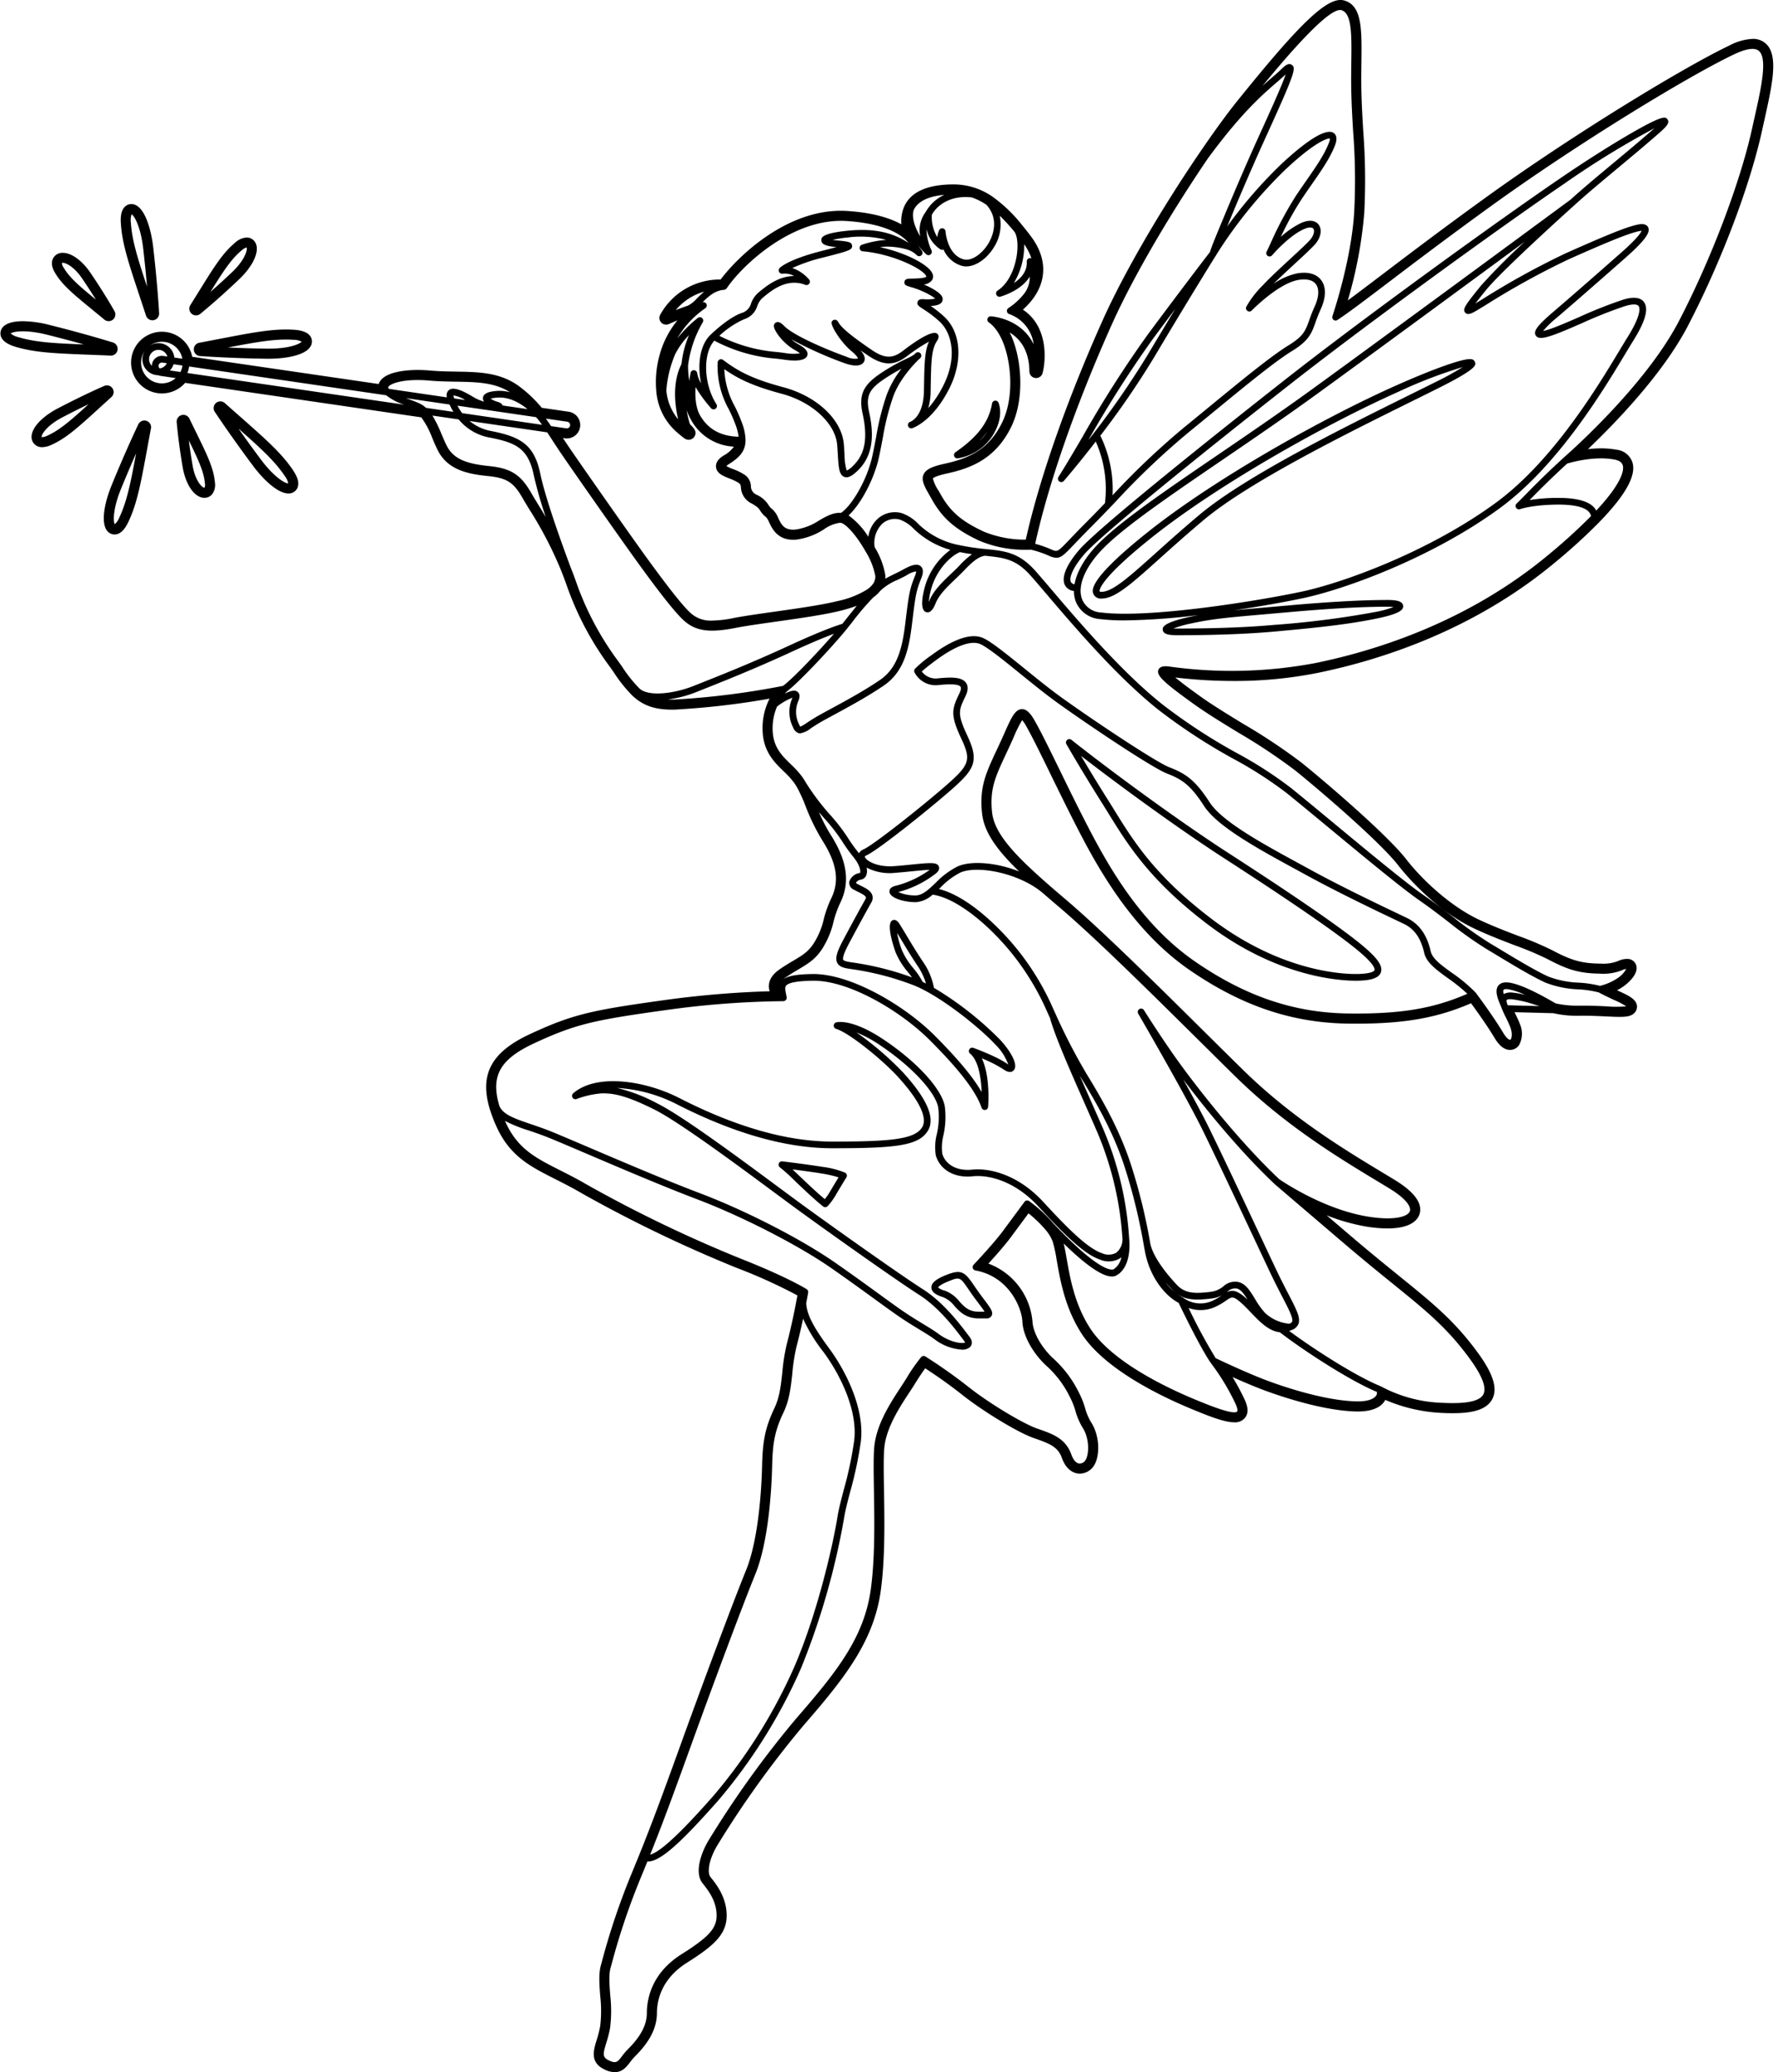 <?xml version="1.0" encoding="UTF-8"?>
<!DOCTYPE svg PUBLIC '-//W3C//DTD SVG 1.0//EN'
          'http://www.w3.org/TR/2001/REC-SVG-20010904/DTD/svg10.dtd'>
<svg height="492.1" preserveAspectRatio="xMidYMid meet" version="1.0" viewBox="-0.1 -0.0 422.3 492.1" width="422.3" xmlns="http://www.w3.org/2000/svg" xmlns:xlink="http://www.w3.org/1999/xlink" zoomAndPan="magnify"
><g id="change1_1"
  ><path d="M419.78,10.856a4.44,4.44,0,0,0-3.636-1.621,13.275,13.275,0,0,0-5.5,1.574C399.567,16.1,372.976,32.3,352.521,47.1c-10.291,7.439-18.438,13.625-24.386,18.141-3.227,2.45-5.918,4.493-8.111,6.1a103.675,103.675,0,0,0,3.907-20.77,152.374,152.374,0,0,0-.244-19.456c-.189-3.193-.384-6.5-.446-10.045-.038-2.158-.011-4.213.015-6.2.1-7.92.178-13.642-4.161-14.775a3.257,3.257,0,0,0-.821-.1c-4.311,0-11.895,8.378-24.384,23.839l-.071.088c-2.317,2.863-5.421,7.119-8.741,11.984l-.072.1c-9.585,14.052-18.263,29.03-23.208,40.058-8.465,18.877-15.081,37.767-18.261,52.095a25.734,25.734,0,0,1-9.969-1.906c-5.264-2.455-7.926-4.737-10.176-8.723q-.265-.472-.514-.9a10.36,10.36,0,0,1-1.421-3.011c.022-.02.422-.531,3.318-1.164,5.69-1.245,11.473-3.429,15.223-10.92,3.183-6.365,2.572-15.02.657-20.368a19.025,19.025,0,0,0-.944-2.2c2.308,1.383,4.633,4.06,4.686,9.239a1.593,1.593,0,0,0,1.406,1.566l.188.011a1.593,1.593,0,0,0,1.544-1.207c.96-3.84.99-11.329-4.688-15.037a17.129,17.129,0,0,0,2.33-2.507l.206-.283c3.282-4.578,3.041-9.793-.673-14.692-.69-.915-1.341-1.738-1.984-2.509l-.065-.085a34.463,34.463,0,0,0-7.042-6.764,16.119,16.119,0,0,0-9.494-2.9c-.729,0-1.481.036-2.3.112-4.7.43-7.767,2.129-9.121,5.048v0l-.028.058a8.752,8.752,0,0,0-.684,4.261c-2.556-1.42-6.581-2.766-12.857-3.175-.5-.033-1.006-.049-1.51-.049-13.569,0-24.872,11.37-28.569,16.328-.1,0-.209,0-.324,0a16.141,16.141,0,0,0-13.986,8.3,1.593,1.593,0,0,0,1.994,2.285l.125-.055c.656-.294,1.308-.573,1.94-.833a21.9,21.9,0,0,0-4.243,8.246,23.876,23.876,0,0,0-.783,8.589,14.422,14.422,0,0,0,4.849,9.7c1.86,1.592,2.172,1.821,2.854,1.821a1.612,1.612,0,0,0,1.482-.989c.412-.994-.139-1.652-1.2-2.723a26.427,26.427,0,0,1-.779-3.3,15.343,15.343,0,0,0,.934,2.089,1.768,1.768,0,0,0,.115.2,12.247,12.247,0,0,0,10.174,6.358,6.962,6.962,0,0,1-2.405,2.093c-.542.342-1.977,1.248-1.838,2.746.141,1.514,1.655,2.115,3.12,2.7a12,12,0,0,1,2.206,1.046c.5.345.518.476.588,1.1a4.467,4.467,0,0,0,2.58,3.829c1.474.854,1.692,1.2,1.946,1.607a5.664,5.664,0,0,0,1.459,1.628,4.674,4.674,0,0,1,.722,1.233c.742,1.544,1.983,4.129,5.7,4.129.275,0,.564-.015.857-.043a15.839,15.839,0,0,0,6.533-2.484,8.359,8.359,0,0,1,3.649-1.488,2.436,2.436,0,0,1,.332.022l.03,0c.9.164,3.324,2.4,5.79,6.761a17.242,17.242,0,0,1,2.314,5.777,2.994,2.994,0,0,1-.59,2.007l-.057.071a5.43,5.43,0,0,1-1.245,1.152l-.076.055a21.694,21.694,0,0,1-6.915,2.716c-3.8.951-9.835,1.8-15.164,2.556-3.668.518-7.133,1.008-9.55,1.48a26.849,26.849,0,0,1-5.1.612,7.033,7.033,0,0,1-5.225-1.844c-1.928-1.766-5.869-6.791-11.711-14.933-3.938-5.49-12.692-17.966-16.725-23.838-.651-.952-1.251-1.858-1.825-2.735l.427.063a2.712,2.712,0,0,0,.491.037,3.187,3.187,0,0,0,.463-6.34l-6.413-.938a30.533,30.533,0,0,0-5.313-5.061c-4.478-3.357-9.616-3.444-15.056-3.536-1.964-.033-4-.068-6.1-.25-1.032-.09-2.045-.136-3.009-.136-2.417,0-8.155.319-9.241,3.279l-.02.055L45.552,84.731a7.325,7.325,0,1,0-1.675,6.193l56.074,8.188a19.515,19.515,0,0,1,2.616,4.911c.37.868.753,1.765,1.183,2.666,2.374,4.967,7.294,5.875,12.13,6.379,4.413.453,6.015,1.485,8.164,5.258.488.853,1.059,1.783,1.664,2.768a91.61,91.61,0,0,1,7.382,14.195l.019.045.071.185c.466,1.174.84,2.157,1.177,3.093a72.47,72.47,0,0,0,10.512,19.9l.808,1.155a34.594,34.594,0,0,0,4.484,5.6,3.617,3.617,0,0,0,.286.247c2.382,2.112,5.1,3.014,9.082,3.014.229,0,.462,0,.7-.009a187.884,187.884,0,0,0,22.455-2.6q-.177.348-.347.727a15.407,15.407,0,0,0-1.316,6.756c.134,5.026,2.731,7.555,5.023,9.787a20.127,20.127,0,0,1,2.447,2.679,13.337,13.337,0,0,1,.769,1.226l.063.1.024.041.012.022a40.056,40.056,0,0,1,1.88,4.185,48.506,48.506,0,0,0,4.048,8.254c3.364,5.33,4.014,9.5,2.1,13.528a26.378,26.378,0,0,0-1.859,5.188,18.072,18.072,0,0,1-1.815,4.7c-1.461,2.711-3.035,3.643-5.416,5.053-.956.566-2.04,1.208-3.244,2.044-1.726,1.2-2.578,2.581-2.534,4.111a3.808,3.808,0,0,0,.192,1.087,231.878,231.878,0,0,0-25.583,2.18c-16.683,2.334-21.222,3.281-31.39,8.011-9.117,4.24-11.971,9.52-9.545,17.656l.015.047.024.068a33.869,33.869,0,0,0,1.3,3.528c3.206,7.539,8.076,10,14.241,13.12,2,1.011,4.068,2.057,6.349,3.394a319.936,319.936,0,0,0,36.829,17.718,124.861,124.861,0,0,1,14.345,6.514c-.074.4-.169.9-.282,1.481l-.02.127c-.393,2.065-1.178,5.968-2.132,9.569a46.135,46.135,0,0,0-1.152,7.1c-.326,3.028-.634,5.889-1.876,8.492-2.349,4.931-2.8,8.262-2.935,13.864-.089,3.819-.63,16.888-3.825,24.693C174,380.507,166.993,399.3,162,413.113c-4.3,11.892-6.9,19.03-10.295,27.452l-.058.144c-.538,1.321-1.091,2.679-1.673,4.089a165.722,165.722,0,0,0-7.089,20.945q-.153.561-.278,1.016c-.538,1.956-.349,4.514-.149,7.223a31,31,0,0,1,0,7.177,27.209,27.209,0,0,1-.847,3.318c-.755,2.489-1.611,5.31,1.836,6.972a5.694,5.694,0,0,0,2.451.655c1.843,0,2.8-1.252,3.646-2.356a13.15,13.15,0,0,1,1.168-1.385c2.24-2.241,5.216-5.742,5.216-10.282,0-2.8.928-8.073,7.141-11.977,6.388-4.029,9.428-6.732,9.428-11.2,0-4.392-2.586-7.58-3.829-9.113-.787-.965-.549-3.762,1.423-7.244a233.185,233.185,0,0,1,20.79-28.942c9.624-11.072,16.565-19.84,18.22-31.879,1.034-7.559.883-16.543.762-23.762-.069-4.152-.129-7.738.059-9.977.4-4.834,3.6-9.712,5.939-13.274.473-.72.919-1.4,1.3-2.016,1.087-1.758,1.925-2.975,2.487-3.746,1.78,1.158,5.271,3.5,8.726,6.243,4.941,3.925,13.139,8.906,16.868,10.248l.68.24c3.336,1.175,5.268,1.964,6.181,4.53,1.213,3.387,3.394,3.753,4.276,3.753a4.075,4.075,0,0,0,3.472-2.1c1.28-2.209,1.3-6.748-.722-9.98a13.2,13.2,0,0,1-1.5-3.47,20.222,20.222,0,0,0-1.487-3.727,26.855,26.855,0,0,0-5.907-7.922c-2.366-2.1-4.974-5.83-5.118-9.049a16.206,16.206,0,0,0-10.454-13.633c1.59-1.743,3.865-4.305,5.274-6.2,1.454-1.957,3.192-4.308,4.248-5.739a29.117,29.117,0,0,1,4.036,3.9,9.607,9.607,0,0,1,1.708,2.8,34.535,34.535,0,0,1,.971,4.531c.834,4.764,1.975,11.29,5.913,17.371,5.443,8.4,18.693,14.8,26.107,17.867,4.169,1.726,7.806,3.155,10.093,3.155a3.019,3.019,0,0,0,2.768-1.3c.864-1.367.225-3.077-.331-4.245a58.084,58.084,0,0,0-2.8-5.192c2.25,1.007,4.894,2.144,7.233,3.026,3.011,1.135,13.484,4.859,21.834,5.137q.333.01.647.011c4.223,0,5.9-1.483,6.563-2.754a38.363,38.363,0,0,0,13.39,3.092c.931.044,1.768.066,2.558.066,3.615,0,7.96-.387,9.487-3.4,1.277-2.52.165-6.021-3.5-11.019-5.535-7.547-10.508-11.578-18.748-18.256-3.377-2.737-7.205-5.84-11.858-9.82l-5.265-4.5a46.9,46.9,0,0,0,9.3,2.652,31.6,31.6,0,0,0,5.127.466c5.817,0,7.3-2.193,7.668-3.5.7-2.5-1.287-5.192-5.912-8.014q-1.353-.825-2.821-1.708c-9.14-5.518-21.658-13.076-33.271-24.483-2.721-2.672-5.665-5.588-8.72-8.614-11.556-11.446-24.654-24.419-33.312-31.785-1.342-1.137-2.623-2.235-3.812-3.268l-.052-.049c-8.24-7.187-13.117-12.341-13.658-17.417-.589-5.513.8-8.468,3.309-13.832.233-.5.476-1.015.726-1.555.412-.888.786-1.73,1.132-2.507a28.746,28.746,0,0,1,1.985-3.99,8.406,8.406,0,0,1,.942,1.4c1.485,2.618,3.523,6.789,5.882,11.619,2.264,4.635,4.83,9.888,7.476,14.926,4.9,9.307,12.85,22.68,25.357,31.333,12.387,8.556,24.377,12.622,37.735,12.8q1.011.012,1.983.013c11.445,0,19.221-1.37,27.238-4.848,1.264,1.726,3.844,5.32,5.581,8.225,1.127,1.9,2.373,2.859,3.7,2.859a2.578,2.578,0,0,0,2.128-1.149,5.717,5.717,0,0,0,.159-5.084c-.338-.894-.771-1.775-1.189-2.627l-.047-.1,9.235.241a25.125,25.125,0,0,0,5.436.614c.15,0,.3,0,.453,0q.627-.012,1.234-.012c2.041,0,3.865.087,5.475.164,1.2.057,2.24.107,3.116.107,1.6,0,2.748-.152,3.495-.906a2.09,2.09,0,0,0,.613-1.859c-.267-1.509-2.039-2.324-4.283-3.356l-.431-.2a12.091,12.091,0,0,0,1.592-.963c.621-.45,3.672-2.8,2.955-5.011a2.2,2.2,0,0,0-2.214-1.467,4.769,4.769,0,0,0-1.975.454,9.467,9.467,0,0,1-4.224.655l-.323,0c-4.573-.058-7.052-.985-11.216-3.178a76.6,76.6,0,0,0-8.04-3.4c-2.943-1.127-6.279-2.4-9.513-3.937-5.757-2.723-12.489-8.339-17.15-14.31-4.518-5.776-18.635-17.888-24.764-22.848a137.935,137.935,0,0,0-13.989-9.308c-3.795-2.322-7.38-4.514-10.236-6.568-1.176-.844-3.974-2.853-5.835-4.4a116.478,116.478,0,0,0,13.855.83,100.213,100.213,0,0,0,19.958-1.915c15.073-3.085,37.092-10.14,56.4-26.234a137.4,137.4,0,0,0,10.534-9.6l.089-.1c6.191-6.387,8.722-11,7.739-14.1a4.437,4.437,0,0,0-3.794-2.973,19.91,19.91,0,0,0-3.664-.321,26.86,26.86,0,0,0-3.094.187c6.237-5.934,17.688-17.684,23.7-29.2,7.875-15.1,14.82-33.4,17.693-46.632.192-.883.39-1.767.586-2.643C420.741,20.52,422.22,13.9,419.78,10.856Zm-48.6,97.939-.014.008c-4.4,4.039-6.975,6.666-8.855,8.585-.836.854-1.536,1.569-2.2,2.21a.8.8,0,0,0,.83,1.321c.027-.01,2.766-1,8.6-1.08,3.567-.055,7.8.4,8.25,2.726a135.834,135.834,0,0,1-10.078,9.162c-18.924,15.776-40.543,22.7-55.345,25.728a106.9,106.9,0,0,1-34.586.859c-.751-.1-2.317-.31-2.741.756-.521,1.313,1.134,2.912,8.432,8.152,2.928,2.1,6.549,4.32,10.383,6.665a136.581,136.581,0,0,1,13.733,9.128c6.059,4.9,19.992,16.848,24.384,22.461,3.879,4.968,10.647,11.517,18.01,15,3.317,1.572,6.7,2.866,9.681,4.009a75.136,75.136,0,0,1,7.782,3.28c4.435,2.336,7.264,3.389,12.3,3.453a12.105,12.105,0,0,0,5.483-.832,2.8,2.8,0,0,1,.923-.27,6.255,6.255,0,0,1-2,2.145,12.933,12.933,0,0,1-4.224,1.858,26.948,26.948,0,0,0-4.97-.751,22.575,22.575,0,0,1-7.358-1.47c-3.23-1.507-7.189-3.9-11.381-6.425q-1.254-.757-2.542-1.531a90.488,90.488,0,0,1-8.622-6.138c-2.205-1.7-4.485-3.457-7.144-5.3-4.207-2.922-13.285-10.443-21.294-17.079-3.815-3.16-7.418-6.145-10.118-8.32a96.476,96.476,0,0,0-12.8-8.25A135.475,135.475,0,0,1,276.14,167.4c-9.7-7.65-20.187-19.969-26.451-27.329-1.5-1.764-2.8-3.288-3.818-4.437-3.928-4.429-7.215-4.767-11.765-5.236a54.393,54.393,0,0,1-6.659-1,19.007,19.007,0,0,1-9.467-5.005,9.858,9.858,0,0,0-4.006-2.562,6.121,6.121,0,0,0-5.537,1.308,7.1,7.1,0,0,0-2.3,4.338,18.06,18.06,0,0,0-4.687-5.075c2.878-2.623,6.089-8.631,7.2-13.767.384-1.781.679-3.341.94-4.718a59.887,59.887,0,0,1,2.393-9.556c1.452-4.173,4.892-7.786,6.084-8.951a3.463,3.463,0,0,0,.493-.474.8.8,0,0,0-1.139-1.108c-.032.029-.179.16-.41.383a12.09,12.09,0,0,1-1.8.975,47.045,47.045,0,0,0-5.1,2.794c-4.6,2.908-6.466,5.075-5.334,10.23,1.278,5.825.6,9.634-2.209,12.349a4.441,4.441,0,0,1-1.57,1.18,13.6,13.6,0,0,1-.511-3.843c-.045-.735-.094-1.536-.163-2.39-.477-5.843-6.389-11.413-14.377-13.545-6.428-1.716-9.8-3.324-12.917-5.477l-.016-.016c-.224-.15-.441-.31-.659-.471-.17-.125-.34-.25-.512-.371l-.239-.175a.792.792,0,0,0-.256-.113l-.035-.007a.773.773,0,0,0-.267-.013h-.022a.775.775,0,0,0-.233.071l-.03.02-.05.034-.169.151-.036.032-.011.023a.788.788,0,0,0-.112.236l-.017.1-.016.094a20.847,20.847,0,0,0,2.644,11.106,36.767,36.767,0,0,1,1.686,3.9,12.944,12.944,0,0,1,.656,2.623c-4.234-.077-7.335-1.8-9.209-5.153l-.02-.037c-1.037-1.891-1.134-4.546-1-6.591a33.312,33.312,0,0,0,3.708,5.051.8.8,0,0,0,1.263-.963c-3.094-4.805-3.282-12.041-.518-15.116a37.878,37.878,0,0,0,14.77,4.285c.67.079,1.28.151,1.819.232,1.832.275,4.982.513,5.488-.974.383-1.124-.929-2.024-2.115-2.683a10.15,10.15,0,0,1-1.657-1.163A91.769,91.769,0,0,0,200.5,86.25c2.34.836,4.016.722,4.6-.312.314-.555.359-1.456-.861-2.773.595.418,1.2.837,1.817,1.255,4.195,2.86,6.738,2.12,9.48,0a42.039,42.039,0,0,1,5.007-3.289c-1.038,2.287-1.087,5.309-1.181,11.016l-.011.667c-.093,5.579-2.557,7.044-3.144,7.314l-.163.064a.8.8,0,0,0,.28,1.542.786.786,0,0,0,.238-.036c.019-.006.086-.028.19-.072,1.3-.529,5.11-2.562,8.506-9.128s2.956-13.509-1.091-17.285a26.638,26.638,0,0,0-3.218-2.55c2.431-.119,2.684-.9,2.79-1.23.328-1.017-.712-1.843-1.655-2.449a17.141,17.141,0,0,0-2.773-1.419,2.77,2.77,0,0,0,1.943-1.019,1.64,1.64,0,0,0,.094-1.6c-.852-2.068-6.282-4.917-12.421-6.243.438-.064.885-.111,1.321-.131a17.37,17.37,0,0,1,4.909.63,5.615,5.615,0,0,1,2.454,1.371.8.8,0,0,0,1.287-.938l-1.056-1.576A15.43,15.43,0,0,0,219.9,60.4a.8.8,0,0,0,1.249-.946,12.4,12.4,0,0,1-1.2-5.069,7.772,7.772,0,0,0,3.3,4.824.79.79,0,0,0,.749.054,6.885,6.885,0,0,0,4.329,3.864,3.874,3.874,0,0,0,1.063.143c2.246,0,4.859-1.752,6.568-4.527a10.02,10.02,0,0,0,1.384-7.518,44.686,44.686,0,0,1,3.466,3.772c.746.96.968,3.4.54,5.936-.616,3.652-2.3,6.674-4.515,8.085a.8.8,0,0,0,.638,1.44c.259-.071,4.979-1.4,7-4.758a6.359,6.359,0,0,1-1.144,3.81,15.463,15.463,0,0,1-3.892,3.634.8.8,0,0,0,.136,1.432,8.8,8.8,0,0,1,5.835,7.186c-3.042-6.245-10.074-6.639-10.164-6.643a.789.789,0,0,0-.8.576.8.8,0,0,0,.371.914c.021.012,2.1,1.246,3.584,5.373,1.749,4.885,2.324,12.756-.544,18.493-3.117,6.226-7.69,8.363-13.6,9.655-3.082.674-4.484,1.39-5,2.555-.614,1.383.243,2.879,1.541,5.143l.506.887c2.5,4.422,5.543,7.055,11.245,9.714a27.846,27.846,0,0,0,11.091,2.134c.551,0,.938-.014,1.118-.023a23.648,23.648,0,0,1,4.18,1.4,4.94,4.94,0,0,0,1.882.529c1.167,0,2.068-.944,4.326-3.311.994-1.041,2.231-2.337,3.912-4.018,2.017-2.017,3.962-4.052,5.843-6.02a180.3,180.3,0,0,1,17.386-16.507c1.971-1.606,3.916-3.2,5.807-4.756,7.842-6.438,14.615-12,18.67-14.487,4.027-2.471,4.641-4.18,5.57-6.767.316-.88.675-1.877,1.226-3.081,1.319-2.882,1.367-5.369.135-7-.763-1.011-2.343-2.115-5.555-1.628a15.451,15.451,0,0,0-5.741,2.5c1.5-1.491,3.322-3.17,4.978-4.7,1.836-1.694,3.57-3.295,4.645-4.422,1.544-1.62,2-3.624,1.112-4.875-.379-.533-1.552-1.637-4.278-.4a20.207,20.207,0,0,0-4.733,3.259,72,72,0,0,1,4.8-8.756c.876-1.322,1.744-2.57,2.574-3.764,2.34-3.365,4.361-6.272,5.5-9.253.675-1.765.188-2.557-.339-2.911-2.31-1.55-8.878,4.065-12.587,7.55a109.93,109.93,0,0,0-12.7,14.676c2.282-5.546,5.714-13.644,9.1-21.065,6.987-15.333,7.324-16.572,6.249-17.329-.825-.58-1.776.347-2.407.959-.658.64-1.418,1.3-2.3,2.058-.678.587-1.431,1.239-2.259,1.988,6.526-7.927,15.9-18.729,18.73-17.995,2.529.66,2.461,5.855,2.375,12.432-.026,2-.053,4.076-.015,6.272.063,3.6.26,6.925.45,10.143a148.359,148.359,0,0,1,.245,19.173c-.646,10.79-4.6,22.964-5.143,24.581l-.009.025-.011.034-.006.054a.747.747,0,0,0-.042.206l.01.052v0a.788.788,0,0,0,1.265.578c2.646-1.743,6.56-4.715,11.968-8.821,5.939-4.509,14.073-10.685,24.343-18.108,20.35-14.728,46.767-30.833,57.747-36.075,2.94-1.406,4.944-1.712,5.955-.906,2.172,1.729.6,8.781-.928,15.6-.2.881-.395,1.769-.589,2.658-2.788,12.841-9.811,31.341-17.476,46.034-8.267,15.839-27.246,32.268-27.436,32.43Zm.933,1.3c1.1-.333,6.5-1.852,11.251-.96,1.692.317,1.911,1.16,1.983,1.437.231.886.132,3.784-6.32,10.691-1.064-2.076-4.26-3.084-9.516-3.019a42.288,42.288,0,0,0-6.316.517l.254-.26C365.3,116.617,367.83,114.036,372.117,110.1ZM230.763,131.612a21.177,21.177,0,0,0-3.025,2.741c-.6.635-1.267,1.269-1.973,1.942-2.054,1.957-4.179,3.981-5.141,6.409-.039.1-.077.188-.113.27a14.622,14.622,0,0,1,.522-2.958c1.177-4.439,4.373-7.847,6.867-8.9C228.91,131.32,229.873,131.489,230.763,131.612ZM189.334,164.3c-.249-.2-.879-.675-3.008.416.259-.306.434-.477.46-.5,3.224-2.444,11.516-11.445,14.258-14.871l1.294-1.624a62.329,62.329,0,0,1,4.977-5.845,8.132,8.132,0,0,0,1.673-1.576l.027-.022a13.345,13.345,0,0,1,4.115-2.591c.735-.358,1.5-.729,2.195-1.123a5.465,5.465,0,0,1,2.173-.868,3.287,3.287,0,0,1-.291,1.095c-1.191,2.976-1.437,4.155-2.195,10.513-.713,5.975-1.667,11.168-6.145,14.208-3.709,2.519-7.6,4.634-11.371,6.681-.943.512-1.866,1.013-2.761,1.508-1.32.729-2.305,1.375-3.1,1.894a10.2,10.2,0,0,1-1.63.971,1.269,1.269,0,0,1-.277-.464,6.551,6.551,0,0,1-.19-5.686C189.948,165.44,189.878,164.728,189.334,164.3ZM92.294,92.357c-.132-.13-.243-.282-.193-.4.341-.818,3.564-2.119,9.8-1.574,2.187.19,4.26.225,6.265.259,4.91.083,9.194.157,12.88,2.518a9.327,9.327,0,0,0-3.272-.311c-1.407.122-3.038.416-3.167,1.616a1.31,1.31,0,0,0,.273.932,11.321,11.321,0,0,1-2.646-1.159c-3.932-2.41-5.162-2.055-5.744-1.577a1.6,1.6,0,0,0-.44,1.707Zm3.616,3.748L44.4,88.584a6.476,6.476,0,0,0,.418-1.549l46.8,6.834A13.253,13.253,0,0,0,95.91,96.105Zm31.29,2.959c.226.243.437.479.626.7.276.368.547.74.815,1.12l-18.98-2.771a12.47,12.47,0,0,1-1.107-1.772Zm-19.4-4.443-.1-.272a2.147,2.147,0,0,1-.12-.445A7.35,7.35,0,0,1,110.367,95Zm11.454,1.672c-.145-.5-.676-.711-1.176-.866a6.194,6.194,0,0,1-1.653-.741,6.886,6.886,0,0,1,1.487-.253c2.785-.24,5.318,1.136,7.268,2.725Zm-12.571-.225a16.733,16.733,0,0,0,.9,1.741l-6.5-.949a6.388,6.388,0,0,0-1.752-1.146c-1.034-.446-1.91-.76-2.683-1.037l-.345-.125Zm2.152,3.534a12.412,12.412,0,0,0,7.406,4.32c6.095,1.2,9.111,2.469,10.439,8.937a98.475,98.475,0,0,0,2.838,9.918c-.626-1.06-1.222-2.032-1.77-2.925-.607-.99-1.156-1.884-1.627-2.708-2.516-4.416-4.851-5.924-9.993-6.451-5.21-.544-8.552-1.541-10.221-5.033-.413-.862-.789-1.743-1.153-2.595a29.693,29.693,0,0,0-2.148-4.372Zm19.4,12.937c-1.442-7.028-4.772-8.821-11.692-10.18a11.192,11.192,0,0,1-5.111-2.377l18.429,2.691c.4.595.8,1.206,1.207,1.838.739,1.134,1.519,2.329,2.39,3.6C137.5,114,146.271,126.5,150.212,131.991c6.021,8.391,9.96,13.4,12.044,15.307,2.835,2.581,6.078,3.054,12.391,1.81,2.355-.46,5.79-.945,9.427-1.459,5.387-.761,11.493-1.623,15.41-2.6a37.963,37.963,0,0,0,3.91-1.179c-.705.859-1.468,1.817-2.3,2.866l-1.131,1.419c-.947.273-4.527,1.423-12.82,5.251-8.576,3.958-15.849,6.848-20.663,8.761l-1.806.718c-4.633,1.853-10.692,2.6-12.847.664a32.515,32.515,0,0,1-4.19-5.246l-.812-1.16A70.478,70.478,0,0,1,136.6,137.8c-.35-.97-.7-1.9-1.058-2.788C133.574,129.764,129.441,118.411,128.236,112.539Zm6.172-10.813-3.615-.527c-.414-.614-.828-1.21-1.25-1.793l5.095.744a.8.8,0,0,1,.673.9A.806.806,0,0,1,134.408,101.726Zm24.13,64.383a27.733,27.733,0,0,0,6.725-1.749l1.8-.718c4.829-1.919,12.126-4.819,20.741-8.795,4.936-2.278,8.18-3.592,10.173-4.335-3.492,4.019-9.425,10.327-12.067,12.366a190.06,190.06,0,0,1-25.745,3.252C159.586,166.144,159.052,166.132,158.538,166.109Zm18.441-61.586v-.032a12.346,12.346,0,0,0-.8-3.926,37.883,37.883,0,0,0-1.754-4.07,19.846,19.846,0,0,1-2.49-8.825c3.314,2.317,6.817,4.023,13.6,5.833,7.232,1.931,12.783,7.034,13.2,12.136.068.842.117,1.632.161,2.357.181,2.976.29,4.772,1.518,5.248,1.046.408,2.187-.5,3.261-1.537,4.209-4.074,3.532-9.847,2.656-13.835-.933-4.253.274-5.79,4.631-8.541,1.182-.748,2.2-1.317,3.064-1.772a22.883,22.883,0,0,0-3.547,6.282,61,61,0,0,0-2.454,9.782c-.272,1.434-.553,2.918-.933,4.679-1.245,5.771-4.958,11.866-7.438,13.493-1.834-.123-3.46.8-5.172,1.784a13.741,13.741,0,0,1-5.571,2.176c-2.727.262-3.4-1.129-4.171-2.742a5.561,5.561,0,0,0-1.4-2.078,3.292,3.292,0,0,1-.91-1.018,6.559,6.559,0,0,0-2.776-2.407,2.182,2.182,0,0,1-1.4-2.026,3.382,3.382,0,0,0-1.617-2.809,13.721,13.721,0,0,0-2.67-1.293,10.1,10.1,0,0,1-1.541-.7,3.471,3.471,0,0,1,.65-.495C175.477,108.669,176.97,107.2,176.979,104.523ZM161.761,86.452c-2.29,4.509-1.509,10.079-.79,13.133a12.49,12.49,0,0,1-2.809-6.865,27.268,27.268,0,0,1,2.095-8.581,18.143,18.143,0,0,1,3.284-4.552A24.276,24.276,0,0,0,161.761,86.452Zm5.4-17.195c-.627.519-1.192,1.073-1.709,1.587a7.6,7.6,0,0,1-2.163,1.748h0c-1,.329-2.014.708-2.89,1.06A13.525,13.525,0,0,1,167.159,69.257Zm-3.827,17.475a26.977,26.977,0,0,1,3.485-10.2.8.8,0,0,0-1.165-1.047,30.815,30.815,0,0,0-4.886,4.877,22.27,22.27,0,0,1,6.619-7.137.8.8,0,0,0,.34-.919.789.789,0,0,0-.807-.554l-.136.016c1.356-1.345,2.9-2.788,5.1-2.941l.027-.008a.763.763,0,0,0,.261-.072l.055-.034.168-.131.053-.059.042-.045c3.777-5.576,15.709-16.812,28.483-15.99,10.321.672,13.771,3.962,14.719,5.207-3.991-2.63-8.521-3.522-14.661-2.882-6.056.633-6.052,1.677-6.051,2.238,0,1.06,1.347,1.409,3.362,1.607l.228.022c-1.14.314-2.487.658-3.563.933-7.816,2-9.744,3.842-9.938,4.046a.8.8,0,0,0,.68,1.339,4.691,4.691,0,0,1,2.764.551c-3.749.018-6.727,2.485-8.339,3.82l-.162.135a5.99,5.99,0,0,0-1.714,2.534,3.254,3.254,0,0,1-2.208,2.28c-3.174,1.088-7.084,4.859-7.249,5.019l0,0c-2.747,2.472-3.34,7.265-2.42,11.694a6.7,6.7,0,0,1-.923-2.394.8.8,0,0,0-.745-.721.786.786,0,0,0-.826.626c-.019.089-.176.837-.3,1.937A20.164,20.164,0,0,1,163.332,86.732Zm41.45-27.059c7.472.68,14.449,4.32,15.092,5.883.032.077.038.121.044.124-.211.283-1.308.445-3.26.48-.4.008-.745.015-.985.037-.739.067-.933.459-.966.777-.074.714.492.887,1.43,1.175a20.54,20.54,0,0,1,5.086,2.176,5.375,5.375,0,0,1,.795.6,9.541,9.541,0,0,1-2.64.139c-.557-.029-1.321-.069-1.546.626s.31,1.046,1.286,1.678a27.215,27.215,0,0,1,3.962,3.014c2.928,2.732,4.3,8.55.763,15.388a24.647,24.647,0,0,1-3.475,5.166,15.182,15.182,0,0,0,.576-4.091l.011-.668c.1-6.278.15-9.144,1.483-11.193.482-.743.507-1.322.074-1.721a.91.91,0,0,0-.638-.207c-1.836,0-5.953,3.058-7.312,4.107-2.338,1.808-4.157,2.3-7.609-.056-3.166-2.159-6.919-4.842-7.841-6.433-.207-.357-.464-.805-1.025-.735a.812.812,0,0,0-.675.576c-.24.829,2.247,4.857,4.765,6.911,1.216.992,1.457,1.549,1.5,1.726a4.511,4.511,0,0,1-2.645-.4c-4.714-1.684-12.551-5.013-14.825-7.287-.735-.735-1.312-1.144-1.906-.925a.915.915,0,0,0-.589.805c-.085,1.118,2.178,4.232,5.021,5.811a6.721,6.721,0,0,1,1.141.756,10.665,10.665,0,0,1-3.5-.067c-.554-.083-1.18-.157-1.869-.238a36.78,36.78,0,0,1-13.754-3.857,21.187,21.187,0,0,1,5.857-3.923,4.782,4.782,0,0,0,3.157-3.161,4.506,4.506,0,0,1,1.263-1.931l.165-.136c1.958-1.623,5.6-4.643,9.99-2.95a.8.8,0,0,0,.907-1.243,9.222,9.222,0,0,0-4.009-2.753,39.761,39.761,0,0,1,7.323-2.493c6.261-1.6,6.946-1.809,6.871-2.8-.07-.921-.93-1.006-3.775-1.285-.334-.032-.616-.068-.854-.1a26.359,26.359,0,0,1,3.553-.57,23.668,23.668,0,0,1,9.229.576c-.085,0-.169,0-.253.009a22.654,22.654,0,0,0-5.586,1.144.8.8,0,0,0,.192,1.545Zm14.983-9.332a7.158,7.158,0,0,0-1.294,5.79c-1.3-2.118-2.067-4.506-1.587-6.164a4.87,4.87,0,0,1,.252-.5c1.109-1.792,3.432-2.861,6.905-3.177l.146-.012A9.638,9.638,0,0,0,219.765,50.341Zm10.958-3.454a14.591,14.591,0,0,1,3.484,1.762c3.341,3.749,1.156,8.025.4,9.254-1.6,2.591-4.109,4.175-5.842,3.686-3.91-1.1-4.284-6.582-4.288-6.637a.8.8,0,0,0-1.523-.275,5.247,5.247,0,0,0-.432,1.638,9.1,9.1,0,0,1-1.3-5.307C222.49,48.7,225.7,46.294,230.723,46.887ZM244.378,61.31a.8.8,0,0,0-.607.824c.147,2.334-1.417,4-3.073,5.091a17.247,17.247,0,0,0,2.46-9.213,12.441,12.441,0,0,1,1.712,3.343A.794.794,0,0,0,244.378,61.31ZM286.943,37.4l.029-.026c7.8-10.58,12.789-14.893,16.087-17.747.83-.718,1.555-1.345,2.206-1.966-.916,2.723-3.716,8.868-6.243,14.413-3.347,7.344-6.535,14.9-8.137,18.745-2.227,5.349-3.255,7.818-3.6,9.02-1.1,1.438-7,9.13-14.767,19.6a268.47,268.47,0,0,0-15.53,24.347c-2.049,3.492-3.984,6.79-5.707,9.5a.8.8,0,0,0,1.274.95c.063-.073,3.29-3.8,7.6-9.371a27.817,27.817,0,0,1,2.19,14.621c-1.437,1.5-2.9,3.017-4.409,4.527-1.695,1.695-2.939,3-3.939,4.045-2.926,3.068-2.926,3.068-4.422,2.421a27.02,27.02,0,0,0-3.8-1.338c3.1-14.228,9.709-33.147,18.2-52.092C269.608,64.49,279.078,48.931,286.943,37.4ZM301,60.773a.8.8,0,0,0,1.048-.149c.039-.045,3.863-4.533,7.476-6.175,1.126-.511,2.015-.561,2.321-.13.36.507.092,1.741-.967,2.853-1.04,1.09-2.756,2.673-4.573,4.35-2.253,2.08-4.807,4.437-6.5,6.259a23.315,23.315,0,0,0-3.9,5.072.8.8,0,0,0,1.294.891c.063-.065,6.42-6.556,11.193-7.279,1.343-.2,3.136-.194,4.043,1.011.851,1.129.738,3.09-.311,5.381-.579,1.266-.95,2.3-1.276,3.206-.9,2.51-1.354,3.769-4.9,5.948-4.148,2.546-10.959,8.138-18.847,14.614-1.889,1.552-3.833,3.147-5.8,4.752a178.664,178.664,0,0,0-17.164,16.258,28.915,28.915,0,0,0-2.891-14.17,202.8,202.8,0,0,0,12.785-18.632c7.721-12.972,13.255-21.9,14.5-23.9a2.317,2.317,0,0,0,.31-.506,108.831,108.831,0,0,1,16.345-20.14c6.969-6.549,9.993-7.487,10.57-7.394a2.34,2.34,0,0,1-.223,1.025c-1.071,2.8-3.04,5.632-5.321,8.912-.837,1.2-1.711,2.462-2.594,3.794a86.077,86.077,0,0,0-5.931,11.135c-.385.832-.7,1.517-.944,1.993A.8.8,0,0,0,301,60.773Zm-42.608,43.771A267.1,267.1,0,0,1,273.8,80.384c1.871-2.519,3.633-4.877,5.245-7.026-1.889,3.124-4.041,6.7-6.4,10.66A208.618,208.618,0,0,1,258.387,104.544ZM38.7,84.532a2.388,2.388,0,0,0-2.709,2.02,2.482,2.482,0,0,0-.015.333,2.216,2.216,0,1,1,3.673-2.214Zm.825,1.731a2.213,2.213,0,0,1-1.676,1.229.784.784,0,0,1-.282-.71.8.8,0,0,1,.789-.682l.115.009Zm-1.993-4.772a3.782,3.782,0,0,0-2.074.621,4.929,4.929,0,0,1,7.75,3.078l-1.9-.277A3.806,3.806,0,0,0,37.532,81.491Zm-.059,7.621a2.4,2.4,0,0,0,.537.15l3.625.529a4.933,4.933,0,0,1-7.309-6.535,3.8,3.8,0,0,0,3.147,5.856Zm2.772-1.134a3.805,3.805,0,0,0,.89-1.481l2.106.308a4.876,4.876,0,0,1-.487,1.539Zm189.43,86.777c-2.466-5.268-2.082-6.06-.468-9.4.641-1.324.688-2.4.141-3.182-1.026-1.479-3.712-1.358-6.61-1.086a4.094,4.094,0,0,1-3.9-1.622c.481-.436,1.46-1.266,3.292-2.622,4.712-3.491,8.5-4.861,10.661-3.857,1.834.851,5.562,3.872,9.508,7.07,2.806,2.273,5.707,4.624,8.318,6.523,6,4.367,22.654,15.649,26.483,17.131,3.588,1.389,5.6,2.764,8.771,7.683s12.992,10.264,21.664,14.988c.859.468,1.707.93,2.535,1.385,7.649,4.195,16.889,8.6,21.33,10.715.846.4,1.521.725,1.979.947,2.484,1.205,4,3.38,4.784,6.845.525,2.332,2.906,4.054,5.664,6.049a41.844,41.844,0,0,1,4.588,3.685c-8.165,3.558-16,4.84-28.319,4.678-12.861-.168-24.429-4.1-36.407-12.373-11.939-8.26-19.419-20.628-24.6-30.479-2.63-5.008-5.189-10.246-7.446-14.868-2.376-4.863-4.428-9.063-5.948-11.744-.809-1.427-1.807-2.885-3.139-2.813-1.594.077-2.519,2.159-4.052,5.609-.34.766-.709,1.6-1.116,2.471l-.722,1.547c-2.607,5.565-4.18,8.924-3.521,15.1.486,4.548,3.6,8.784,8.82,13.827-5.457-2.171-11.452-2.614-14.609-1.2a19.153,19.153,0,0,0-5.241,3.914c-1.643,1.564-3.063,2.916-4.656,2.969a9.825,9.825,0,0,1-4.207-.8,24.83,24.83,0,0,0,8.918-4.4c.259-.218,1.047-.882.71-1.678-.428-1.011-1.79-.921-6.443-.452-1.266.128-2.665.269-4.109.378-4.1.31-6.776-1.3-7-2.206-.016-.065-.043-.174.305-.323,2.693-1.154,15-11.037,20.14-15.543C231.384,182.7,232.5,180.792,229.675,174.755Zm21.817,40.684c8.589,7.308,21.653,20.247,33.18,31.663,3.057,3.029,6,5.947,8.726,8.621,11.815,11.6,24.473,19.246,33.715,24.826q1.458.881,2.807,1.7c4.112,2.509,5.191,4.44,4.83,5.41-.493,1.323-3.855,2.276-10.075,1.242-10.447-1.745-20.075-8.269-20.921-8.852-9.812-9.22-20.052-22.419-24.561-28.772-3.766-5.307-7.584-11.373-7.622-11.433a.8.8,0,0,0-1.363.824c.111.191,11.158,19.2,15.441,27.931,3.124,6.373,7.6,15.9,11.547,24.3,1.539,3.275,3,6.378,4.264,9.058,1.142,2.416,2.185,4.431,3.023,6.05,1.526,2.948,2.629,5.077,2.314,5.858-.029.073-.12.284-.676.5a9.667,9.667,0,0,1-5.795-2.607,19.711,19.711,0,0,1-2.372-3.334c-1.163-1.9-2.261-3.694-4.1-4a4.051,4.051,0,0,0-3.357,1.045,5.891,5.891,0,0,1-3.067,1.325c-3.38.4-5.93.52-7.961-1.612-1.312-1.377-5.647-6.163-6.372-9.93h0a134.927,134.927,0,0,0-4.658-18.91c-2.763-8.376-6.871-15.423-10.5-21.37a140.2,140.2,0,0,1-7.164-13.811l0-.006v-.008c-.2-.418-.394-.851-.6-1.3a62.417,62.417,0,0,0-7.832-13.33c-3.85-5.041-12-13.535-19.431-15.389l.31-.294A17.645,17.645,0,0,1,228,207.219c4.041-1.807,14.073.136,19.613,4.892Q249.455,213.709,251.492,215.439Zm90.933,117.708a32.969,32.969,0,0,1-14.49-3.884l-.068-.026-.046-.031c-5.951-2.4-15.959-8.862-21.712-13.126.152-.055.3-.112.459-.183l.008-.006a2.632,2.632,0,0,0,1.7-1.431c.588-1.459-.4-3.373-2.377-7.186-.832-1.607-1.868-3.607-3-6-1.266-2.679-2.724-5.782-4.261-9.055-3.951-8.409-8.429-17.94-11.559-24.325-1.483-3.024-3.766-7.263-6.129-11.531,5.267,6.99,13.617,17.232,21.693,24.823l.013.019.09.077c.291.256,1.993,1.711,15.95,13.634,4.678,4,8.52,7.115,11.909,9.862,8.089,6.557,12.972,10.514,18.324,17.812,3.016,4.113,4.117,7,3.273,8.569C351.053,333.3,346.073,333.322,342.425,333.147Zm-48.683,2.061c-.878.927-7.207-1.694-9.909-2.813-7.157-2.96-19.924-9.1-25.015-16.959-3.673-5.672-4.766-11.921-5.564-16.483-.239-1.366-.458-2.59-.712-3.639,9.623,9.4,11.939,7.955,12.754,7.44,3.491-2.2,2.84-8.19,2.8-8.52a78.638,78.638,0,0,0-6.551-27c-.813-1.864-1.666-3.794-2.523-5.732-.893-2.022-1.8-4.062-2.66-6.047l.21.347c3.588,5.871,7.643,12.823,10.352,21.037a136.677,136.677,0,0,1,4.716,19.291l.211,1.116c1.163,6.15,4.811,10.5,8,12.172.787,1.646,5.123,10.636,7.592,14.2l0,0,0,0c.076.107.181.25.313.43a54.046,54.046,0,0,1,5.529,9.187C293.9,334.527,293.854,335.09,293.742,335.208Zm-62.617-34.83a.8.8,0,0,0,.437,1.331c8.014,1.445,11.024,8.921,11.167,12.109.176,3.933,3.1,8.22,5.912,10.722a24.207,24.207,0,0,1,5.387,7.258,17.9,17.9,0,0,1,1.32,3.324,15.6,15.6,0,0,0,1.752,4.023c1.595,2.553,1.468,6.159.678,7.52a1.676,1.676,0,0,1-1.511.9c-.761-.069-1.441-.836-1.915-2.159-1.34-3.765-4.4-4.843-7.639-5.983l-.664-.235c-3.118-1.123-11.036-5.776-16.192-9.872a122.408,122.408,0,0,0-10.16-7.174.8.8,0,0,0-1.018.151,42.152,42.152,0,0,0-3.553,5.141c-.366.593-.8,1.25-1.265,1.962-2.479,3.776-5.873,8.948-6.323,14.386-.2,2.358-.137,6-.066,10.217.119,7.137.268,16.02-.741,23.4-1.569,11.41-8.009,19.539-17.655,30.637a236.294,236.294,0,0,0-21.066,29.332c-1.842,3.251-3.124,7.566-1.2,9.927,1.711,2.11,3.295,4.492,3.295,7.608,0,3.055-1.864,5.114-8.31,9.179-7.186,4.516-8.259,10.71-8.259,14,0,3.652-2.576,6.652-4.513,8.588a15.3,15.3,0,0,0-1.379,1.626c-1.055,1.379-1.41,1.843-3.161,1-1.536-.741-1.377-1.524-.587-4.125a29.556,29.556,0,0,0,.914-3.6,32.694,32.694,0,0,0,.026-7.766c-.185-2.5-.359-4.857.068-6.41l.281-1.025a163.646,163.646,0,0,1,6.992-20.661c.52-1.257,1.014-2.465,1.492-3.646l.133.013c3.16,0,8.487-5.257,16.314-14.066l.342-.385a127.356,127.356,0,0,0,19.718-31.5,174.111,174.111,0,0,0,10.163-35.382c.32-2.028.87-4.114,1.507-6.53a91.282,91.282,0,0,0,2.494-11.737c1-7.541-3.233-16.465-7.535-22.3-3.247-4.405-5.286-7.738-5.42-10.7.289-1.511.458-2.491.462-2.516a.8.8,0,0,0-.359-.808c-.182-.115-4.587-2.871-15.657-7.245a317.114,317.114,0,0,1-36.5-17.559c-2.345-1.373-4.541-2.484-6.48-3.464-5.881-2.975-10.148-5.142-13.013-11.689a33.226,33.226,0,0,0,5.584,2.251c1.582.539,3.375,1.151,5.266,1.926,2.108.865,5.171,2.173,8.718,3.687,7.66,3.271,18.152,7.75,26.062,10.746,10.7,4.055,24.154,10.96,31.979,16.42,4.171,2.91,7.569,5.379,10.3,7.363,2.153,1.565,4.012,2.915,5.578,3.994,1.83,1.26,3.527,2.293,5.025,3.2,1.382.842,2.577,1.569,3.456,2.224a12.016,12.016,0,0,0,6.53,2.512,2.732,2.732,0,0,0,1.97-.625c.227-.229.888-1.083-.138-2.429l-.382-.5c-2.036-2.69-5.825-7.7-10.715-10.808-4.985-3.173-19.583-13.507-27.768-19.438-1.683-1.22-3.885-2.851-6.382-4.7-9.673-7.163-22.921-16.974-28.836-19.932a39.812,39.812,0,0,0-9.61-3.71,35.3,35.3,0,0,1,14.047,3.8c13.638,6.977,26.1,10.515,37.034,10.515,15.212,0,20.633-.609,22.758-4.215,1.737-2.948-.17-7.424-5.83-13.684a73.532,73.532,0,0,0-11.178-9.61,29.562,29.562,0,0,1,5.625,3.043c7.389,4.945,13.062,11,13.8,14.728a18.331,18.331,0,0,1-.32,6.376,12.665,12.665,0,0,0-.247,5.03c.762,2.859,3.771,5.511,8.788,4.99,3.948-.409,10.093,1.234,15.5,7.077,5.7,6.168,10.747,11.381,14.7,12.7a5.24,5.24,0,0,0,4.757-.294,4.3,4.3,0,0,0,.345-.258,4.556,4.556,0,0,1-1.8,2.83c-.265.166-2.909,1.269-14.415-10.926l-.01-.007a33.487,33.487,0,0,0-5.694-5.237.8.8,0,0,0-1.1.178s-2.946,4-5.208,7.038C235.811,295.422,231.172,300.328,231.125,300.378Zm-40.484,12.8a38.851,38.851,0,0,0,4.881,7.944c4.118,5.587,8.181,14.076,7.239,21.146a89.848,89.848,0,0,1-2.456,11.542c-.62,2.355-1.206,4.58-1.539,6.688-.739,4.683-4.173,21.166-10.056,35.007a125.53,125.53,0,0,1-19.443,31.065l-.342.385c-3.217,3.621-11.279,12.694-14.6,13.488,3.179-7.937,5.716-14.9,9.92-26.515,4.988-13.793,11.978-32.546,15.043-40.053,3.351-8.183,3.911-21.619,4-25.542.125-5.352.528-8.326,2.7-12.891,1.417-2.971,1.747-6.028,2.095-9.265a44.286,44.286,0,0,1,1.087-6.741C189.72,317.369,190.222,315.157,190.641,313.177Zm86.089-8.655c.611.714,1.166,1.318,1.584,1.757,2.537,2.664,5.584,2.537,9.3,2.1a6.925,6.925,0,0,0,2.512-.771,13.423,13.423,0,0,1-1.852,1.113,6.9,6.9,0,0,1-7.375-.547l-.047-.02-.053-.037A12,12,0,0,1,276.73,304.522Zm5.481,6.106a8.418,8.418,0,0,0,6.759-.477,15.294,15.294,0,0,0,2.121-1.274c1.411-.972,1.7-1.175,3.721.633.714.639,1.417,1.376,2.161,2.156,2.027,2.124,4.258,4.461,6.892,4.717,5.422,4.179,16.474,11.435,23.062,14.172a1.112,1.112,0,0,1-.128.8c-.265.474-1.286,1.566-5.009,1.44-7.983-.265-18.145-3.881-21.069-4.983-4.741-1.789-10.96-4.737-12.081-5.272A129.461,129.461,0,0,1,282.211,310.628Zm8.966-3.687.255-.184a2.569,2.569,0,0,1,2.159-.762c.978.163,1.765,1.264,2.619,2.634q-.168-.156-.334-.306c-1.445-1.295-2.444-1.777-3.312-1.777A2.908,2.908,0,0,0,291.177,306.941Zm-85.509-99.108a3.075,3.075,0,0,0,.043-1.807,11.868,11.868,0,0,0,6.734,1.26c1.458-.11,2.871-.253,4.149-.382,1.485-.149,3.107-.313,4.119-.332a23.646,23.646,0,0,1-8.034,3.776c-1.438.313-1.564,1.068-1.511,1.491.194,1.564,3.955,2.48,6.341,2.4a6.524,6.524,0,0,0,3.9-1.776c6.322.922,14.578,8.37,19.655,15.019a61.006,61.006,0,0,1,7.65,13.025c.2.433.388.849.577,1.253,1.156,4.278,4.773,12.464,8.274,20.385.856,1.936,1.708,3.864,2.52,5.725a77.08,77.08,0,0,1,6.419,26.439,4.1,4.1,0,0,1-1.487,3.2,3.8,3.8,0,0,1-3.37.109c-3.591-1.2-8.688-6.487-14.035-12.269-5.8-6.275-12.5-8.028-16.83-7.58-4.079.421-6.5-1.612-7.085-3.816a12.1,12.1,0,0,1,.279-4.356,19.519,19.519,0,0,0,.312-6.948c-.823-4.174-6.639-10.5-14.474-15.744-7.446-4.984-10.942-4.208-11.318-4.1a.8.8,0,0,0-.007,1.531c3.01.876,11.024,7.343,14.81,11.53,6.3,6.972,6.546,10.269,5.64,11.807-1.741,2.954-7.731,3.431-21.386,3.431-10.681,0-22.9-3.479-36.309-10.34-8.089-4.139-19.677-5.935-25.217-1.108a.8.8,0,0,0,.808,1.344,21.869,21.869,0,0,1,5.873-1.338c2.5-.052,5.35.2,12.661,3.856,5.791,2.9,19.518,13.06,28.6,19.787,2.5,1.853,4.709,3.487,6.4,4.708,8.2,5.943,22.837,16.3,27.848,19.493,4.648,2.958,8.324,7.815,10.3,10.425l.386.509a1.353,1.353,0,0,1,.222.379c-.554.315-3.44.1-6.365-2.08-.939-.7-2.163-1.445-3.58-2.307-1.48-.9-3.157-1.922-4.95-3.156-1.549-1.067-3.4-2.413-5.544-3.97-2.736-1.989-6.14-4.463-10.325-7.382-8.046-5.614-21.339-12.441-32.326-16.6-7.879-2.984-18.353-7.456-26-10.721-3.553-1.517-6.621-2.827-8.739-3.7-1.935-.794-3.753-1.413-5.357-1.96-3.863-1.317-6.657-2.271-7.452-4.389-2.118-7.1.26-11.06,8.266-14.785,9.872-4.592,14.32-5.518,30.713-7.811a215.836,215.836,0,0,1,28.5-2.2l.1-.016h.062l.038-.015.154-.065a.768.768,0,0,0,.359-.364l.057-.115,0-.029.013-.114v-.234l-.107-.517c-.233-1.1-.359-1.8-.03-2.215.576-.721,2.7-1.114,6.322-1.168,8.476-.139,20.77,7.082,27.812,14.123,7.064,7.065,10.97,12.159,12.292,16.031a.8.8,0,0,0,.754.54l.1-.006a.8.8,0,0,0,.7-.725c.029-.352.569-7.218-1.5-11.525a29.812,29.812,0,0,1,5.143,2.606c1.412,1.009,2.145.563,2.456.209,1.161-1.321-.878-4.682-3.264-7.246a78.577,78.577,0,0,0-15.706-12.323,15.823,15.823,0,0,0-2.577-6.152c-1.476-2.19-2.721-4.266-3.819-6.1-.6-1-1.168-1.948-1.723-2.83-.214-.343-.869-1.382-1.747-.938-1.723.872.759,7.582.786,7.65a18.092,18.092,0,0,0,2.957,4.7c.318.4.624.8.918,1.194a69.873,69.873,0,0,0-14.432-3.586c-.6-.088-1.724-.251-1.9-.595-.154-.3-.049-1.211,1.328-3.805,2.991-5.634,4.828-8.9,5.319-9.771a2.155,2.155,0,0,0,.255-1.737c-.333-1.089-1.544-1.69-2.715-2.271-.292-.145-.585-.291-.86-.442a.828.828,0,0,1-.315-.248,1.616,1.616,0,0,1,1.163-.758A1.646,1.646,0,0,0,205.668,207.833Zm14.169,25.74c-.264-.135-.526-.266-.785-.389a19.523,19.523,0,0,0-2.217-3.252,16.837,16.837,0,0,1-2.724-4.3,21.759,21.759,0,0,1-1.132-4.085q.471.777.968,1.608c1.108,1.848,2.364,3.944,3.864,6.169A15.4,15.4,0,0,1,219.837,233.573ZM204.223,207.08c-.019.164-.064.23-.1.246a3.012,3.012,0,0,0-2.5,2.045,1.8,1.8,0,0,0,1.112,1.932c.3.163.609.318.922.474.787.391,1.767.877,1.9,1.311.013.044.055.179-.118.484-.494.873-2.34,4.158-5.34,9.81-1.5,2.82-1.861,4.249-1.342,5.272.506,1,1.7,1.249,3.089,1.452A67.155,67.155,0,0,1,216.955,234c6.183,2.473,15.405,9.822,19.294,14a12.63,12.63,0,0,1,3.129,4.807c-.067-.04-.143-.089-.229-.151-2.494-1.781-7.845-3.726-8.071-3.809a.8.8,0,0,0-.775,1.366c2.018,1.652,2.639,5.853,2.753,9.134-2.053-3.583-5.7-7.951-11.187-13.442-7.275-7.276-20.1-14.713-28.962-14.59-3.743.056-5.879.435-7.021,1.276.16-.137.334-.275.533-.414,1.132-.786,2.177-1.4,3.1-1.95,2.529-1.5,4.526-2.68,6.3-5.972a20.311,20.311,0,0,0,2.023-5.23,24.054,24.054,0,0,1,1.708-4.773c2.267-4.781,1.554-9.811-2.245-15.83a39.534,39.534,0,0,1-2.894-5.567c.474.574.976,1.16,1.51,1.752a41.954,41.954,0,0,1,4.2,5.5,39.556,39.556,0,0,0,2.377,3.3C203.885,205.1,204.294,206.446,204.223,207.08Zm154.4,26.318c-.51-.087-2.063-.353-2.86.676-.878,1.134-.2,3.058.66,4.968l0,.008a22.026,22.026,0,0,0,1.09,2.467c.4.8.8,1.634,1.1,2.413.657,1.762.263,2.872,0,3-.149.071-.82-.2-1.7-1.685-2.431-4.067-6.435-9.4-6.475-9.453l-.033-.031-.018-.03a36.825,36.825,0,0,0-5.631-4.693c-2.5-1.805-4.65-3.364-5.043-5.108-.882-3.921-2.728-6.515-5.643-7.928-.461-.224-1.138-.546-1.989-.952-4.427-2.11-13.64-6.5-21.249-10.674-.829-.455-1.678-.918-2.539-1.387-8.5-4.633-18.144-9.884-21.087-14.452-3.391-5.261-5.682-6.814-9.536-8.306-3.441-1.332-19.43-12.068-26.12-16.933-2.577-1.875-5.462-4.212-8.252-6.473-4.2-3.4-7.827-6.343-9.84-7.278-3.481-1.614-8.6,1.3-12.28,4.022a28.374,28.374,0,0,0-3.954,3.25.8.8,0,0,0-.125.84,5.65,5.65,0,0,0,5.786,3.021c1.368-.129,4.572-.429,5.153.408.189.273.094.834-.267,1.58-1.807,3.734-2.209,5.065.459,10.765,2.356,5.035,2,6.165-3.512,11-5.584,4.9-17.434,14.3-19.717,15.276a2.143,2.143,0,0,0-1.083.939c-.064-.082-.12-.164-.187-.247a38.068,38.068,0,0,1-2.286-3.179,43.352,43.352,0,0,0-4.345-5.681,57.059,57.059,0,0,1-5.769-7.637l0,0a16.133,16.133,0,0,0-.892-1.412,22.325,22.325,0,0,0-2.729-3.009c-2.156-2.1-4.193-4.083-4.3-8.143a13.028,13.028,0,0,1,1.043-5.533,13.841,13.841,0,0,1,3.668-2.113l-.048.122a8.092,8.092,0,0,0,.207,6.944,2.16,2.16,0,0,0,1.251,1.331,1.487,1.487,0,0,0,.426.061,5.439,5.439,0,0,0,2.558-1.215c.769-.5,1.726-1.131,2.994-1.832.891-.493,1.811-.992,2.75-1.5,3.624-1.969,7.732-4.2,11.506-6.763,5.033-3.417,6.072-8.968,6.832-15.337.744-6.238.959-7.278,2.092-10.111.208-.519.84-2.1-.091-2.914-.748-.654-2.036-.429-4.053.708-.657.371-1.4.731-2.109,1.078-.772.376-1.552.759-2.277,1.174a5.657,5.657,0,0,0,.015-.857,18.7,18.7,0,0,0-2.523-6.634,6.338,6.338,0,0,1,1.832-5.594,4.474,4.474,0,0,1,4.1-.968,8.6,8.6,0,0,1,3.348,2.212,20.606,20.606,0,0,0,8.7,4.987,16.373,16.373,0,0,0-6.131,9.031c-.512,1.933-1.145,5.249.369,5.748a1.123,1.123,0,0,0,.352.058c.7,0,1.332-.711,1.891-2.122.833-2.1,2.829-4,4.759-5.843.721-.687,1.4-1.335,2.031-2,2.2-2.324,3.548-3.274,4.928-3.48l.12.012c4.347.448,7.219.744,10.736,4.709,1.009,1.137,2.3,2.655,3.8,4.412,6.3,7.406,16.851,19.8,26.678,27.548a136.8,136.8,0,0,0,17.756,11.583,95.171,95.171,0,0,1,12.594,8.109c2.691,2.168,6.29,5.15,10.1,8.306,8.034,6.656,17.14,14.2,21.4,17.16,2.626,1.824,4.89,3.57,7.079,5.257a91.726,91.726,0,0,0,8.776,6.243q1.285.769,2.538,1.528c4.229,2.552,8.224,4.962,11.53,6.5a24.079,24.079,0,0,0,7.888,1.613,24.637,24.637,0,0,1,4.8.727c.249.138,1.052.568,2.86,1.426.3.141.6.282.914.425a17.388,17.388,0,0,1,2.749,1.449,24.62,24.62,0,0,1-4.577.007c-1.9-.091-4.255-.2-6.869-.156a23.47,23.47,0,0,1-5.325-.55C366,236.305,361.455,233.884,358.625,233.4Zm3.51,2.877a18.8,18.8,0,0,0-2.87-.537,3.875,3.875,0,0,0-2.236.323c-.158-.7-.06-.939,0-1.012.1-.125.5-.222,1.331-.08A17.336,17.336,0,0,1,362.135,236.275Zm-4.129,2.459c-.224-.585-.352-1.083-.222-1.269,0,0,.188-.252,1.326-.142a28.534,28.534,0,0,1,5.329,1.273c.367.112.757.223,1.137.335Z"
  /></g
  ><g id="change1_2"
  ><path d="M33.126,70.552c.45,1.358.936,2.821,1.456,4.408a1.594,1.594,0,0,0,1.513,1.1,1.643,1.643,0,0,0,.3-.027,1.594,1.594,0,0,0,1.3-1.652c0-.065-.362-6.583-1.4-15.609-.546-4.755-2.234-10.309-5.2-10.309a2.2,2.2,0,0,0-1.615.713c-.709.756-1,2.013-.879,3.842C28.908,57.838,30.406,62.354,33.126,70.552Zm.788-11.51c.4,3.461.694,6.547.91,9.036-2.3-6.942-3.572-11.035-3.842-15.217a4.1,4.1,0,0,1,.185-1.97C31.816,51.273,33.318,53.845,33.914,59.042Z"
  /></g
  ><g id="change1_3"
  ><path d="M26.18,84.447l.067,0a1.593,1.593,0,0,0,.477-3.113c-.061-.02-6.29-1.973-15.1-4.173a26.761,26.761,0,0,0-6.282-.875c-4.29,0-5.169,1.608-5.311,2.566-.157,1.059.323,2.524,3.5,3.489,4.625,1.4,9.381,1.587,18.013,1.92C22.972,84.318,24.511,84.377,26.18,84.447ZM4.224,80.056a4.09,4.09,0,0,1-1.779-.865c.584-.474,3.519-.976,8.595.291,3.38.843,6.375,1.65,8.781,2.322C12.514,81.517,8.234,81.272,4.224,80.056Z"
  /></g
  ><g id="change1_4"
  ><path d="M34.273,99.864l-.086,0-.212.014a1.582,1.582,0,0,0-.708.279,1.566,1.566,0,0,0-.393.4,1.6,1.6,0,0,0-.139.246c-.238.5-2.973,6.244-6.275,14.319-1.978,4.835-2.456,8.957-1.248,10.756a2.261,2.261,0,0,0,1.884,1.05c1.278,0,2.369-1,3.333-3.06,2.05-4.376,2.912-9.056,4.478-17.552.254-1.383.529-2.871.83-4.481a1.547,1.547,0,0,0,.045-.375A1.59,1.59,0,0,0,34.273,99.864Zm-2.046,7.8c-1.331,7.191-2.184,11.392-3.962,15.187a4.094,4.094,0,0,1-1.112,1.637c-.385-.647-.462-3.624,1.519-8.466C29.99,112.8,31.217,109.948,32.227,107.663Z"
  /></g
  ><g id="change1_5"
  ><path d="M47.229,81.4a1.593,1.593,0,0,0,.175,3.154c.065,0,6.574.5,15.658.64.194,0,.387.005.575.005,4.708,0,10.241-1.056,10.339-4.033.031-.959-.474-2.605-4.211-2.851-.64-.043-1.3-.064-1.948-.064-4.194,0-8.648.857-16.028,2.277C50.384,80.8,48.87,81.088,47.229,81.4ZM63.1,82.8c-3.484-.055-6.583-.161-9.078-.271C61.2,81.154,65.427,80.42,69.608,80.7a4.076,4.076,0,0,1,1.929.44C71.075,81.731,68.337,82.892,63.1,82.8Z"
  /></g
  ><g id="change1_6"
  ><path d="M56.771,98.8c-1.073-.947-2.228-1.968-3.477-3.078a1.593,1.593,0,0,0-2.39,2.065c.035.054,3.623,5.507,9.059,12.787,3.046,4.081,6.277,6.616,8.432,6.616a2.253,2.253,0,0,0,2.07-1.177c.581-1.089.266-2.507-.961-4.334C66.81,107.663,63.244,104.514,56.771,98.8Zm5.106,10.345c-2.084-2.792-3.893-5.311-5.33-7.353,5.477,4.845,8.637,7.741,10.973,11.22a4.084,4.084,0,0,1,.831,1.8C67.6,114.8,65.007,113.332,61.877,109.141Z"
  /></g
  ><g id="change1_7"
  ><path d="M46.466,74.9a1.589,1.589,0,0,0,1-.356c.16-.13,4-3.25,9.158-8.143,3.284-3.114,4.879-6.446,4.064-8.49a2.336,2.336,0,0,0-2.207-1.5,4.41,4.41,0,0,0-2.73,1.213c-2.963,2.47-4.992,5.74-8.674,11.677-.605.974-1.256,2.024-1.966,3.158A1.593,1.593,0,0,0,46.466,74.9Zm3.4-5.547c3.088-4.968,4.95-7.83,7.422-9.89a2.969,2.969,0,0,1,1.176-.691c.222.318-.1,2.693-3.477,5.895C53.057,66.489,51.3,68.078,49.863,69.349Z"
  /></g
  ><g id="change1_8"
  ><path d="M26.889,93.111a1.591,1.591,0,0,0-1.537-1.592l-.059,0a1.537,1.537,0,0,0-.234.018,1.573,1.573,0,0,0-.427.126c-.465.2-4.911,2.134-11,5.322C9.4,99.2,6.924,102.176,7.468,104.39a2.416,2.416,0,0,0,2.468,1.8,5.382,5.382,0,0,0,2.144-.53c3.525-1.568,6.369-4.161,11.532-8.868.838-.764,1.74-1.587,2.719-2.473A1.587,1.587,0,0,0,26.889,93.111ZM9.79,103.822c-.128-.366.83-2.563,4.952-4.722,2.352-1.232,4.474-2.281,6.2-3.111-4.326,3.937-6.9,6.181-9.838,7.49a2.983,2.983,0,0,1-1.317.343Z"
  /></g
  ><g id="change1_9"
  ><path d="M22.133,73.8c.791.649,1.643,1.347,2.563,2.107a1.593,1.593,0,0,0,2.406-2c-.088-.158-2.2-3.935-5.7-9.091-2-2.944-4.522-4.773-6.584-4.773a2.5,2.5,0,0,0-2.253,1.21c-.375.647-.621,1.766.332,3.416C14.612,67.636,17.283,69.826,22.133,73.8ZM14.619,62.461c.372-.244,2.588.427,4.807,3.7,1.279,1.884,2.377,3.594,3.253,5-4.026-3.3-6.324-5.28-7.713-7.686A1.771,1.771,0,0,1,14.619,62.461Z"
  /></g
  ><g id="change1_10"
  ><path d="M46.343,102.4c-.45-.918-.935-1.907-1.455-2.98a1.593,1.593,0,0,0-3.022.822c.014.181.365,4.492,1.408,10.637.734,4.326,2.866,7.347,5.185,7.347a2.349,2.349,0,0,0,1.757-.774,3.649,3.649,0,0,0,.733-2.9C50.624,111.129,49.1,108.027,46.343,102.4Zm2.123,13.437c-.439.06-2.175-1.464-2.836-5.358-.381-2.245-.67-4.257-.882-5.9,2.289,4.68,3.559,7.43,3.822,10.2A1.759,1.759,0,0,1,48.466,115.833Z"
  /></g
  ><g id="change1_11"
  ><path d="M227.273,108.858l.094-.006a12.17,12.17,0,0,0,8.225-5.282c2.986-4.667,1.5-7.856,1.436-7.99a.8.8,0,0,0-1.5.22c-.886,5.482-4.9,8.944-8.707,11.608a.8.8,0,0,0,.456,1.45Zm7.057-6.275-.08.128a9.6,9.6,0,0,1-1.687,1.978A19.825,19.825,0,0,0,234.33,102.583Z"
  /></g
  ><g id="change1_12"
  ><path d="M261.707,190.811c.5.8,1,1.606,1.509,2.427,4.6,7.44,9.81,15.874,23.536,26.286,16.368,12.417,31.025,13.379,35.161,13.379.264,0,.487,0,.664-.009,2.175-.063,4.742-.346,5.3-1.984.529-1.556-.868-3.5-4.819-6.729-5.156-4.206-15.719-11.474-31.394-21.6-11.9-7.69-28.1-19.6-37.3-26.894a.8.8,0,0,0-1.187,1.019C253.207,176.765,256.715,182.894,261.707,190.811ZM290.8,203.917c15.626,10.1,26.14,17.33,31.25,21.5,4.367,3.562,4.41,4.713,4.319,4.981-.046.134-.445.805-3.838.905-2.838.081-17.825-.158-34.815-13.047-13.489-10.234-18.618-18.533-23.144-25.855-.509-.824-1.011-1.636-1.517-2.438-2.653-4.209-4.885-7.909-6.394-10.453C266.129,186.834,280.172,197.05,290.8,203.917Z"
  /></g
  ><g id="change1_13"
  ><path d="M200.6,278.484a20.86,20.86,0,0,0-5.355-1.376c-3.71-.6-9.484-1.3-9.542-1.309a.8.8,0,0,0-.483,1.487,42.971,42.971,0,0,1,3.47,3.15c2.055,1.962,4.612,4.4,6.713,6.076a.8.8,0,0,0,1.081-.084,15.6,15.6,0,0,0,1.844-2.491c.682-1.192,2.577-4.293,2.6-4.325a.8.8,0,0,0-.324-1.128Zm-3.655,4.663a12.706,12.706,0,0,1-1.146,1.633c-1.926-1.6-4.171-3.741-6.009-5.5-.638-.61-1.187-1.133-1.657-1.574,2,.258,4.763.629,6.856.97a28.083,28.083,0,0,1,4.074.924C198.45,280.62,197.426,282.312,196.949,283.147Z"
  /></g
  ><g id="change1_14"
  ><path d="M224.631,302.789c-2.468.987-3.55,1.915-3.51,3.007.047,1.249,1.562,1.87,2.7,2.229a6.5,6.5,0,0,1,2.754,2.1c1.279,1.4,2.729,2.976,5.828,2.976h1.738a1.3,1.3,0,0,0,1.291-.659c.434-.869-.272-1.808-1.818-3.864-.563-.748-1.2-1.6-1.859-2.549l-.454-.661C229.063,302.105,228.325,301.311,224.631,302.789Zm5.81,4.147c.676.979,1.324,1.841,1.9,2.6.528.7,1.107,1.471,1.41,1.972H232.4c-2.4,0-3.443-1.14-4.654-2.46a7.834,7.834,0,0,0-3.448-2.543,4.016,4.016,0,0,1-1.584-.749c.028-.066.317-.612,2.509-1.489,2.661-1.065,2.7-1.008,4.761,2Z"
  /></g
  ><g id="change1_15"
  ><path d="M387.788,80.971c2.928-4.661,3.764-7.693,2.553-9.271-.843-1.1-2.516-1.274-4.972-.517a107.216,107.216,0,0,0-10.461,4.144c-2.577,1.125-5.012,2.187-6.86,2.814a12.473,12.473,0,0,1-1.642.461,24.241,24.241,0,0,1,3.29-3.185c4.786-4.09,10.463-9.078,16.346-14.259,5.432-4.783,5.76-6.28,5.305-7.185-.525-1.046-2.027-.727-2.52-.623-2.834.6-7.944,2.752-16.988,6.772a188.379,188.379,0,0,0-19.88,10.955c-.626.382-1.174.718-1.63.993.767-1.017,1.787-2.278,2.524-3.188,3.854-4.762,20.944-20.111,21.116-20.266h0l0,0c2.793-2.539,6.266-5.433,9.944-8.5,3.242-2.7,6.6-5.495,9.972-8.443,1.915-1.671,2.666-2.55,2.055-3.34-.459-.594-.89-1.156-8.786,3.411-4.738,2.741-10.727,6.542-16.429,10.431C354.679,53.118,323.3,75.9,305.338,90c-10.271,8.063-44.166,34.82-49.124,40.6-3.034,3.54-4.247,6.478-3.416,8.273a2.668,2.668,0,0,0,2.182,1.476,7.2,7.2,0,0,0,.381,2.376,6.693,6.693,0,0,0,5.819,4.3,47.468,47.468,0,0,0,5.826.307,156.393,156.393,0,0,0,17.579-1.264c-.693.131-1.395.272-2.126.431-6.562,1.427-6.441,2.551-6.383,3.091.113,1.05,1.485,1.265,3.511,1.265,11.138,0,18.694-.474,23.071-.872,9.186-.835,17.369-1.648,24.481-3.142,5.45-1.145,6.118-2.106,6.028-2.974-.1-.957-1.223-1.383-3.643-1.383-6.122,0-13.953.434-23.939,1.327-2.007.179-3.8.336-5.426.478-2.816.246-5.108.446-7.091.64,6.639-.985,12.627-2.081,16.405-2.89,9.943-2.128,30.588-9.584,46.708-21.4,13.812-10.129,24.541-27.962,29.7-36.532C386.625,82.867,387.264,81.805,387.788,80.971ZM255.122,138.758a1.145,1.145,0,0,1-.878-.551c-.4-.856.2-3.089,3.18-6.567,3.864-4.508,27.792-23.818,48.9-40.386,17.941-14.086,49.275-36.834,65.3-47.763a209.9,209.9,0,0,1,21.248-13.046l-.032.027c-3.364,2.937-6.709,5.724-9.945,8.42-3.677,3.064-7.15,5.958-9.963,8.513-1.167.86-40.275,29.7-60.91,44.684-7.73,5.614-15.758,11.088-22.84,15.918-12.5,8.519-23.285,15.878-28.474,21.2C257.569,132.422,255.643,135.776,255.122,138.758Zm45.175,7.125c1.625-.142,3.422-.3,5.43-.478,9.939-.889,17.723-1.321,23.8-1.321a11.593,11.593,0,0,1,1.358.068,23.437,23.437,0,0,1-4.071,1.137,219.471,219.471,0,0,1-24.3,3.114c-4.345.4-11.849.866-22.927.866-.391,0-.712-.01-.976-.026a27.948,27.948,0,0,1,4.186-1.18C287.807,146.974,291.464,146.655,300.3,145.883Zm54.942-26.527c-15.918,11.673-36.29,19.033-46.1,21.132-10.126,2.167-36.211,6.425-47.759,4.964a5.093,5.093,0,0,1-4.514-3.249,6.021,6.021,0,0,1-.275-2.55l.007-.037,0-.011c.271-2.765,2.105-6.063,5.254-9.289,5.078-5.2,15.807-12.521,28.231-20.993,7.092-4.836,15.13-10.317,22.879-15.945,13.721-9.965,35.611-26.055,49.086-35.974A146.921,146.921,0,0,0,351.614,67.88c-3.781,4.671-4.4,5.566-3.71,6.36.608.7,1.583.193,3-.658.5-.3,1.139-.69,1.884-1.146a187.207,187.207,0,0,1,19.7-10.859c7.377-3.278,13.723-6.043,16.671-6.669a3.787,3.787,0,0,1,.658-.09c-.23.513-1.151,1.908-4.826,5.144-5.878,5.177-11.55,10.161-16.328,14.243-4.019,3.436-4.511,4.561-4.013,5.437.529.93,1.946.675,3.911.008,1.913-.65,4.377-1.725,6.986-2.862a106.008,106.008,0,0,1,10.292-4.083c1.68-.517,2.861-.53,3.24-.035.544.708.136,3.038-2.638,7.453-.528.841-1.173,1.912-1.927,3.165C379.41,91.769,368.793,109.416,355.239,119.356Z"
  /></g
  ><g id="change1_16"
  ><path d="M344.231,86.441c-3.362,1.122-7.838,2.919-12.945,5.2-17.145,7.645-42.849,22.035-58.8,34.748-14.368,11.452-13.233,13.922-12.86,14.733a1.938,1.938,0,0,0,1.944,1.024,4.844,4.844,0,0,0,.9-.092c3.034-.581,6.773-3.938,12.969-9.5,2.97-2.666,6.336-5.689,10.393-9.094,10.782-9.052,34.2-20.638,49.7-28.3,2.14-1.058,4.135-2.045,5.934-2.945,9.462-4.731,9.064-5.574,8.713-6.317C349.847,85.188,349.2,84.783,344.231,86.441Zm-3.476,4.342c-1.8.9-3.791,1.885-5.928,2.942-15.566,7.7-39.089,19.337-50.018,28.512-4.076,3.422-7.453,6.454-10.432,9.128-5.785,5.192-9.606,8.623-12.2,9.12-.754.145-1.064.009-1.1-.031-.011-.02-.784-2.311,12.4-12.823,15.848-12.63,41.4-26.936,58.456-34.539a112.22,112.22,0,0,1,15.395-5.919A70.045,70.045,0,0,1,340.755,90.783Z"
  /></g
></svg
>
